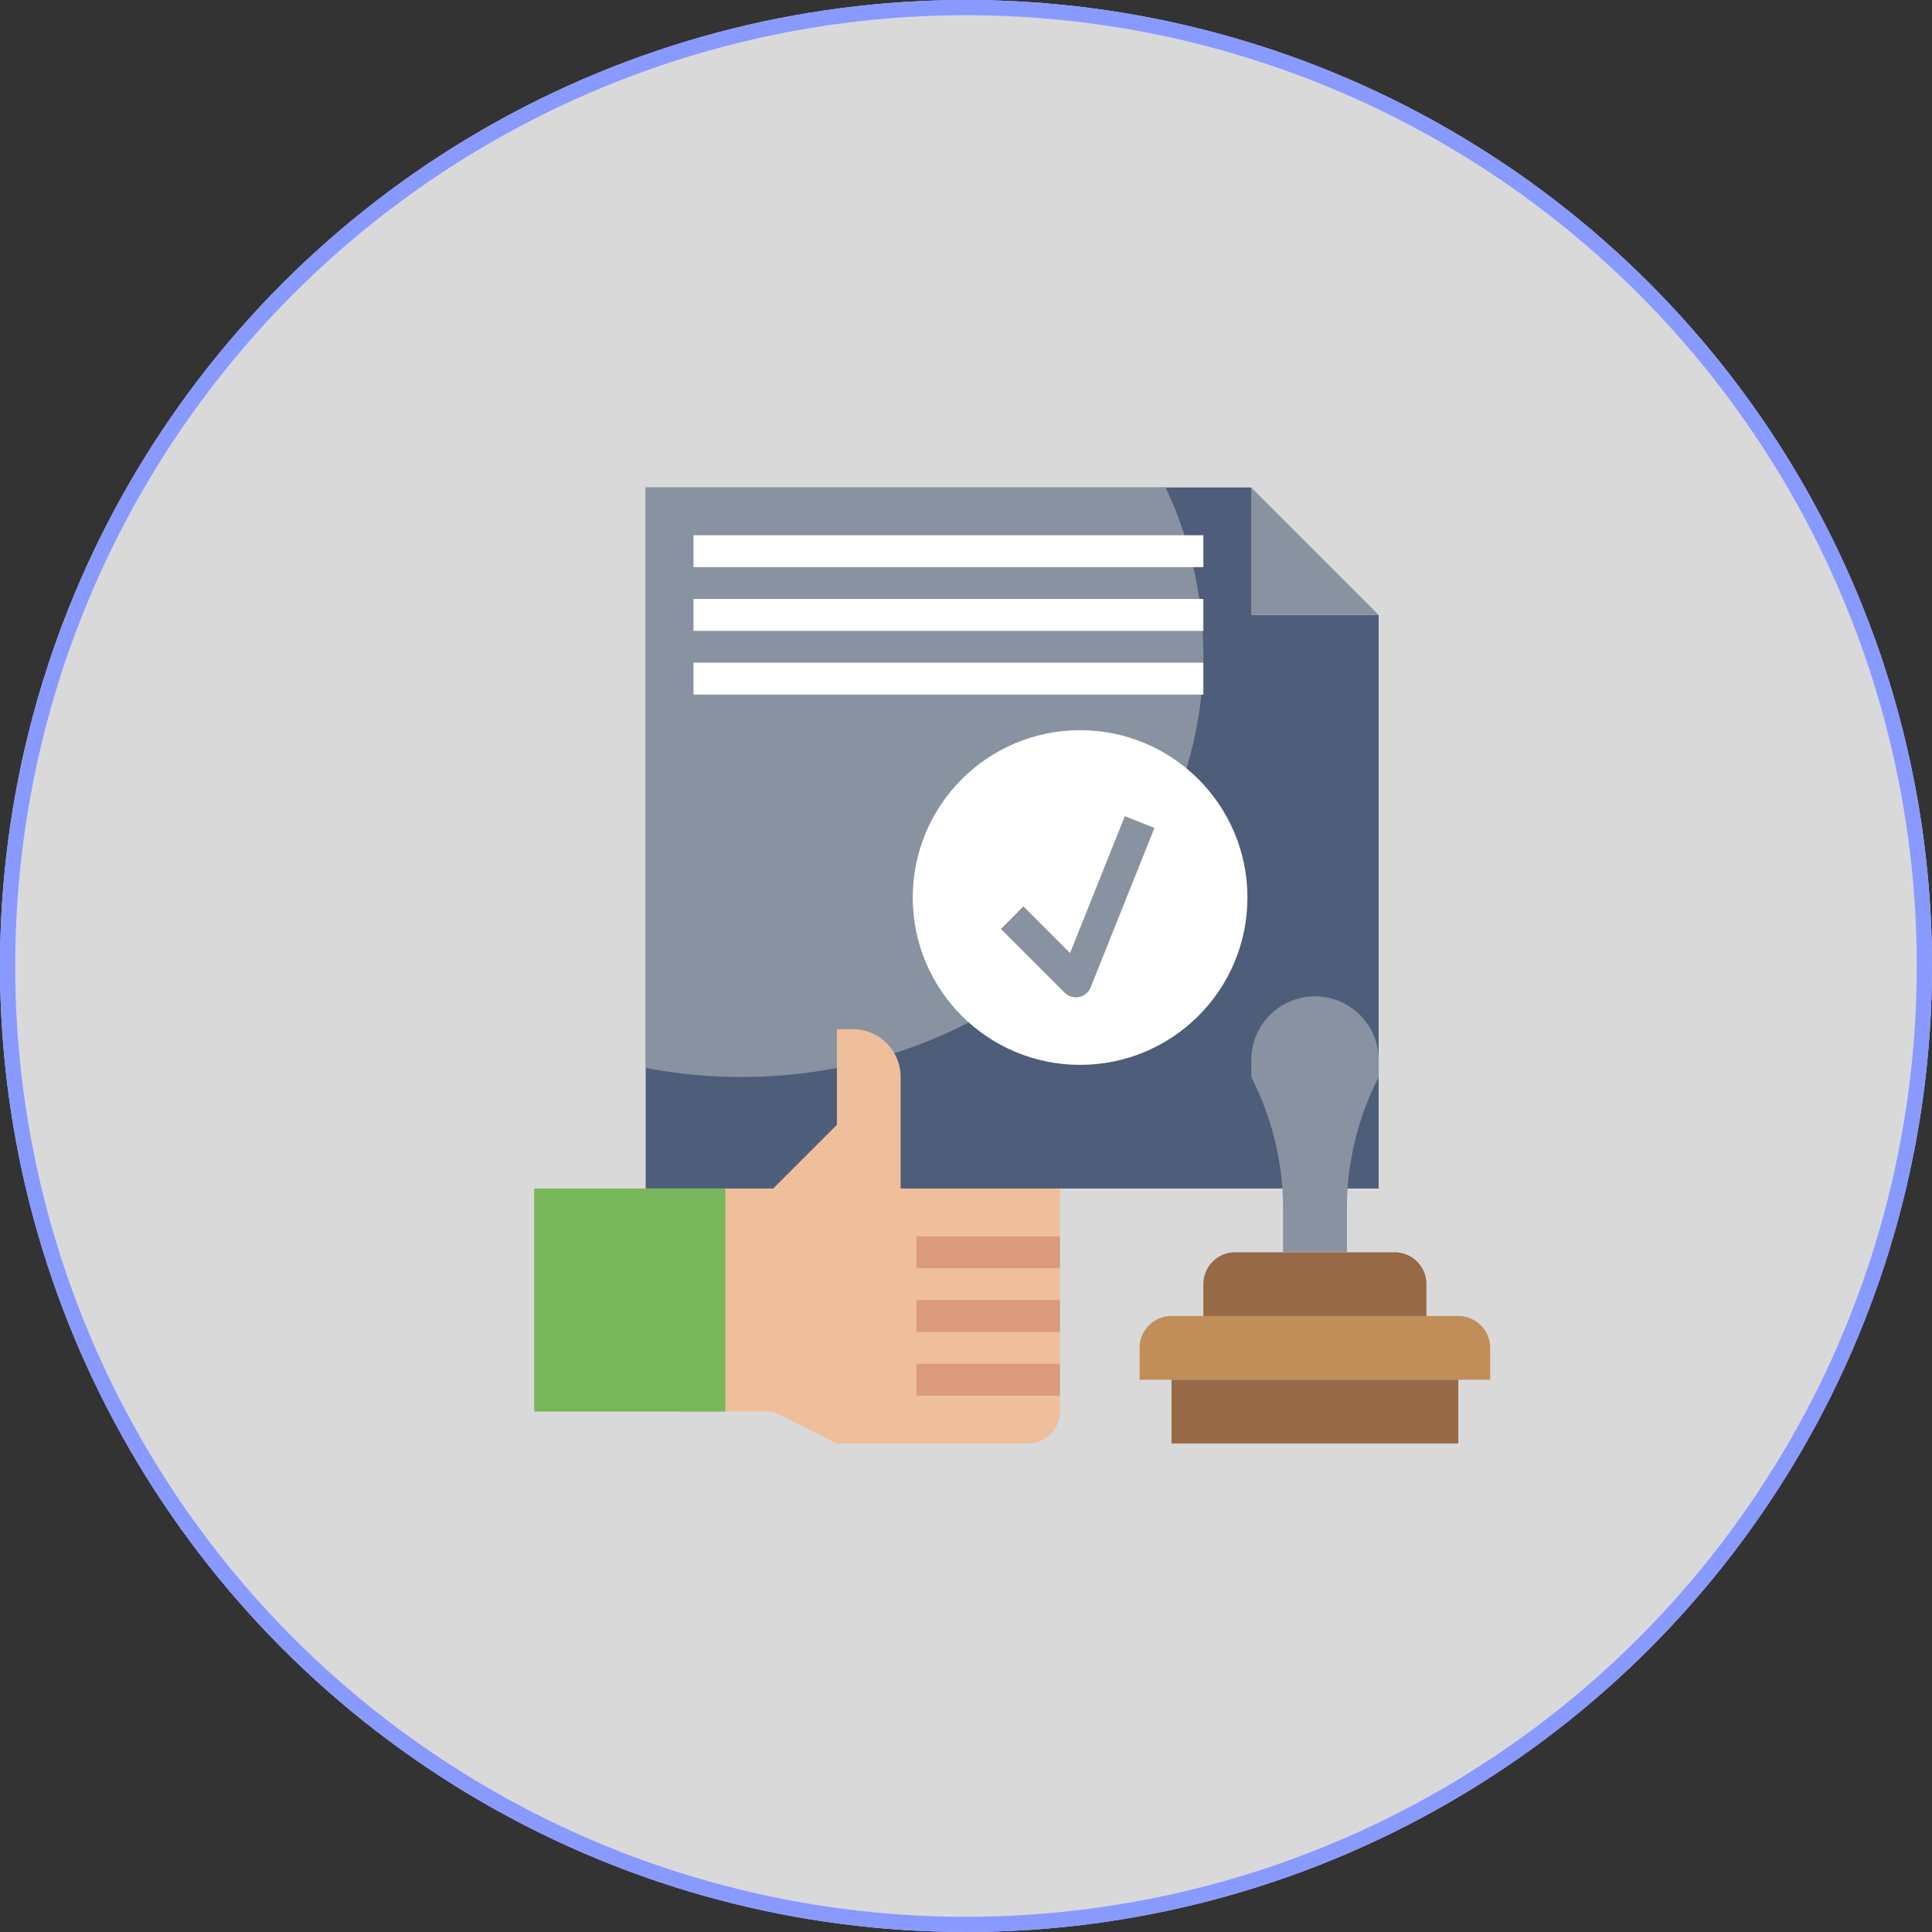 <svg xmlns="http://www.w3.org/2000/svg" width="127" height="127" viewBox="0 0 127 127">
  <rect x="0" y="0" width="127" height="127" fill="#333333" stroke="none"/>
  <g id="Group_2103" data-name="Group 2103" transform="translate(-6239 5073)">
    <g id="Ellipse_452" data-name="Ellipse 452" transform="translate(6239 -5073)" fill="#d9d9d9" stroke="#889aff" stroke-width="1">
      <circle cx="63.5" cy="63.5" r="63.5" stroke="none"/>
      <circle cx="63.5" cy="63.5" r="63" fill="none"/>
    </g>
    <g id="Group_2056" data-name="Group 2056" transform="translate(6258.113 -5056.957)">
      <path id="Path_9165" data-name="Path 9165" d="M120.18,62.085V24.379H111.8V16H72V62.085" transform="translate(-48.668)" fill="#4d5d7a"/>
      <path id="Path_9166" data-name="Path 9166" d="M72,54.155a33.29,33.29,0,0,0,6.284.6c16.775,0,30.374-12.426,30.374-27.756a25.624,25.624,0,0,0-2.483-11H72Z" transform="translate(-48.668)" fill="#8892a0"/>
      <path id="Path_9167" data-name="Path 9167" d="M24,298.474H38.663l4.19-4.19V288H43.9a3.142,3.142,0,0,1,3.142,3.142v7.332H57.516v14.663a2.094,2.094,0,0,1-2.095,2.095H42.853l-4.19-2.095H32.379" transform="translate(-6.953 -236.389)" fill="#efbe9a"/>
      <circle id="Ellipse_457" data-name="Ellipse 457" cx="11" cy="11" r="11" transform="translate(40.887 31.956)" fill="#fff"/>
      <path id="Path_9168" data-name="Path 9168" d="M384.379,24.379,376,16v8.379Z" transform="translate(-312.868)" fill="#8892a0"/>
      <path id="Path_9169" data-name="Path 9169" d="M322.095,432h18.853a2.094,2.094,0,0,1,2.095,2.095v2.095H320v-2.095A2.094,2.094,0,0,1,322.095,432Z" transform="translate(-264.199 -361.536)" fill="#c18e59"/>
      <path id="Path_9170" data-name="Path 9170" d="M352,404.19v-2.095A2.094,2.094,0,0,1,354.095,400h10.474a2.094,2.094,0,0,1,2.095,2.095v2.095" transform="translate(-292.01 -333.725)" fill="#976947"/>
      <path id="Path_9171" data-name="Path 9171" d="M336,464v4.19h18.853V464" transform="translate(-278.104 -389.346)" fill="#976947"/>
      <path id="Path_9172" data-name="Path 9172" d="M378.095,288.758v-2.881a18.866,18.866,0,0,0-1.99-8.431l-.1-.208V276.19a4.19,4.19,0,1,1,8.379,0v1.047l-.1.208a18.846,18.846,0,0,0-1.99,8.431v2.881" transform="translate(-312.868 -222.484)" fill="#8892a0"/>
      <path id="Path_9173" data-name="Path 9173" d="M16,368H28.569v14.663H16Z" transform="translate(0 -305.915)" fill="#78b75b"/>
      <path id="Path_9174" data-name="Path 9174" d="M208,392h9.426v2.095H208Z" transform="translate(-166.863 -326.773)" fill="#db9b7c"/>
      <path id="Path_9175" data-name="Path 9175" d="M208,424h9.426v2.095H208Z" transform="translate(-166.863 -354.583)" fill="#db9b7c"/>
      <path id="Path_9176" data-name="Path 9176" d="M208,456h9.426v2.095H208Z" transform="translate(-166.863 -382.394)" fill="#db9b7c"/>
      <g id="Group_2055" data-name="Group 2055" transform="translate(26.474 19.142)">
        <path id="Path_9177" data-name="Path 9177" d="M96,40h33.516v2.095H96Z" transform="translate(-96 -40)" fill="#fff"/>
        <path id="Path_9178" data-name="Path 9178" d="M96,72h33.516v2.095H96Z" transform="translate(-96 -67.81)" fill="#fff"/>
        <path id="Path_9179" data-name="Path 9179" d="M96,104h33.516v2.095H96Z" transform="translate(-96 -95.621)" fill="#fff"/>
      </g>
      <path id="Path_9180" data-name="Path 9180" d="M255.274,192.942a1.048,1.048,0,0,1-.741-.307l-4.19-4.19,1.481-1.481,3.067,3.067,3.6-9,1.945.777-4.19,10.474a1.046,1.046,0,0,1-.762.637,1.026,1.026,0,0,1-.211.022Z" transform="translate(-203.663 -143.425)" fill="#8892a0"/>
    </g>
  </g>
</svg>
